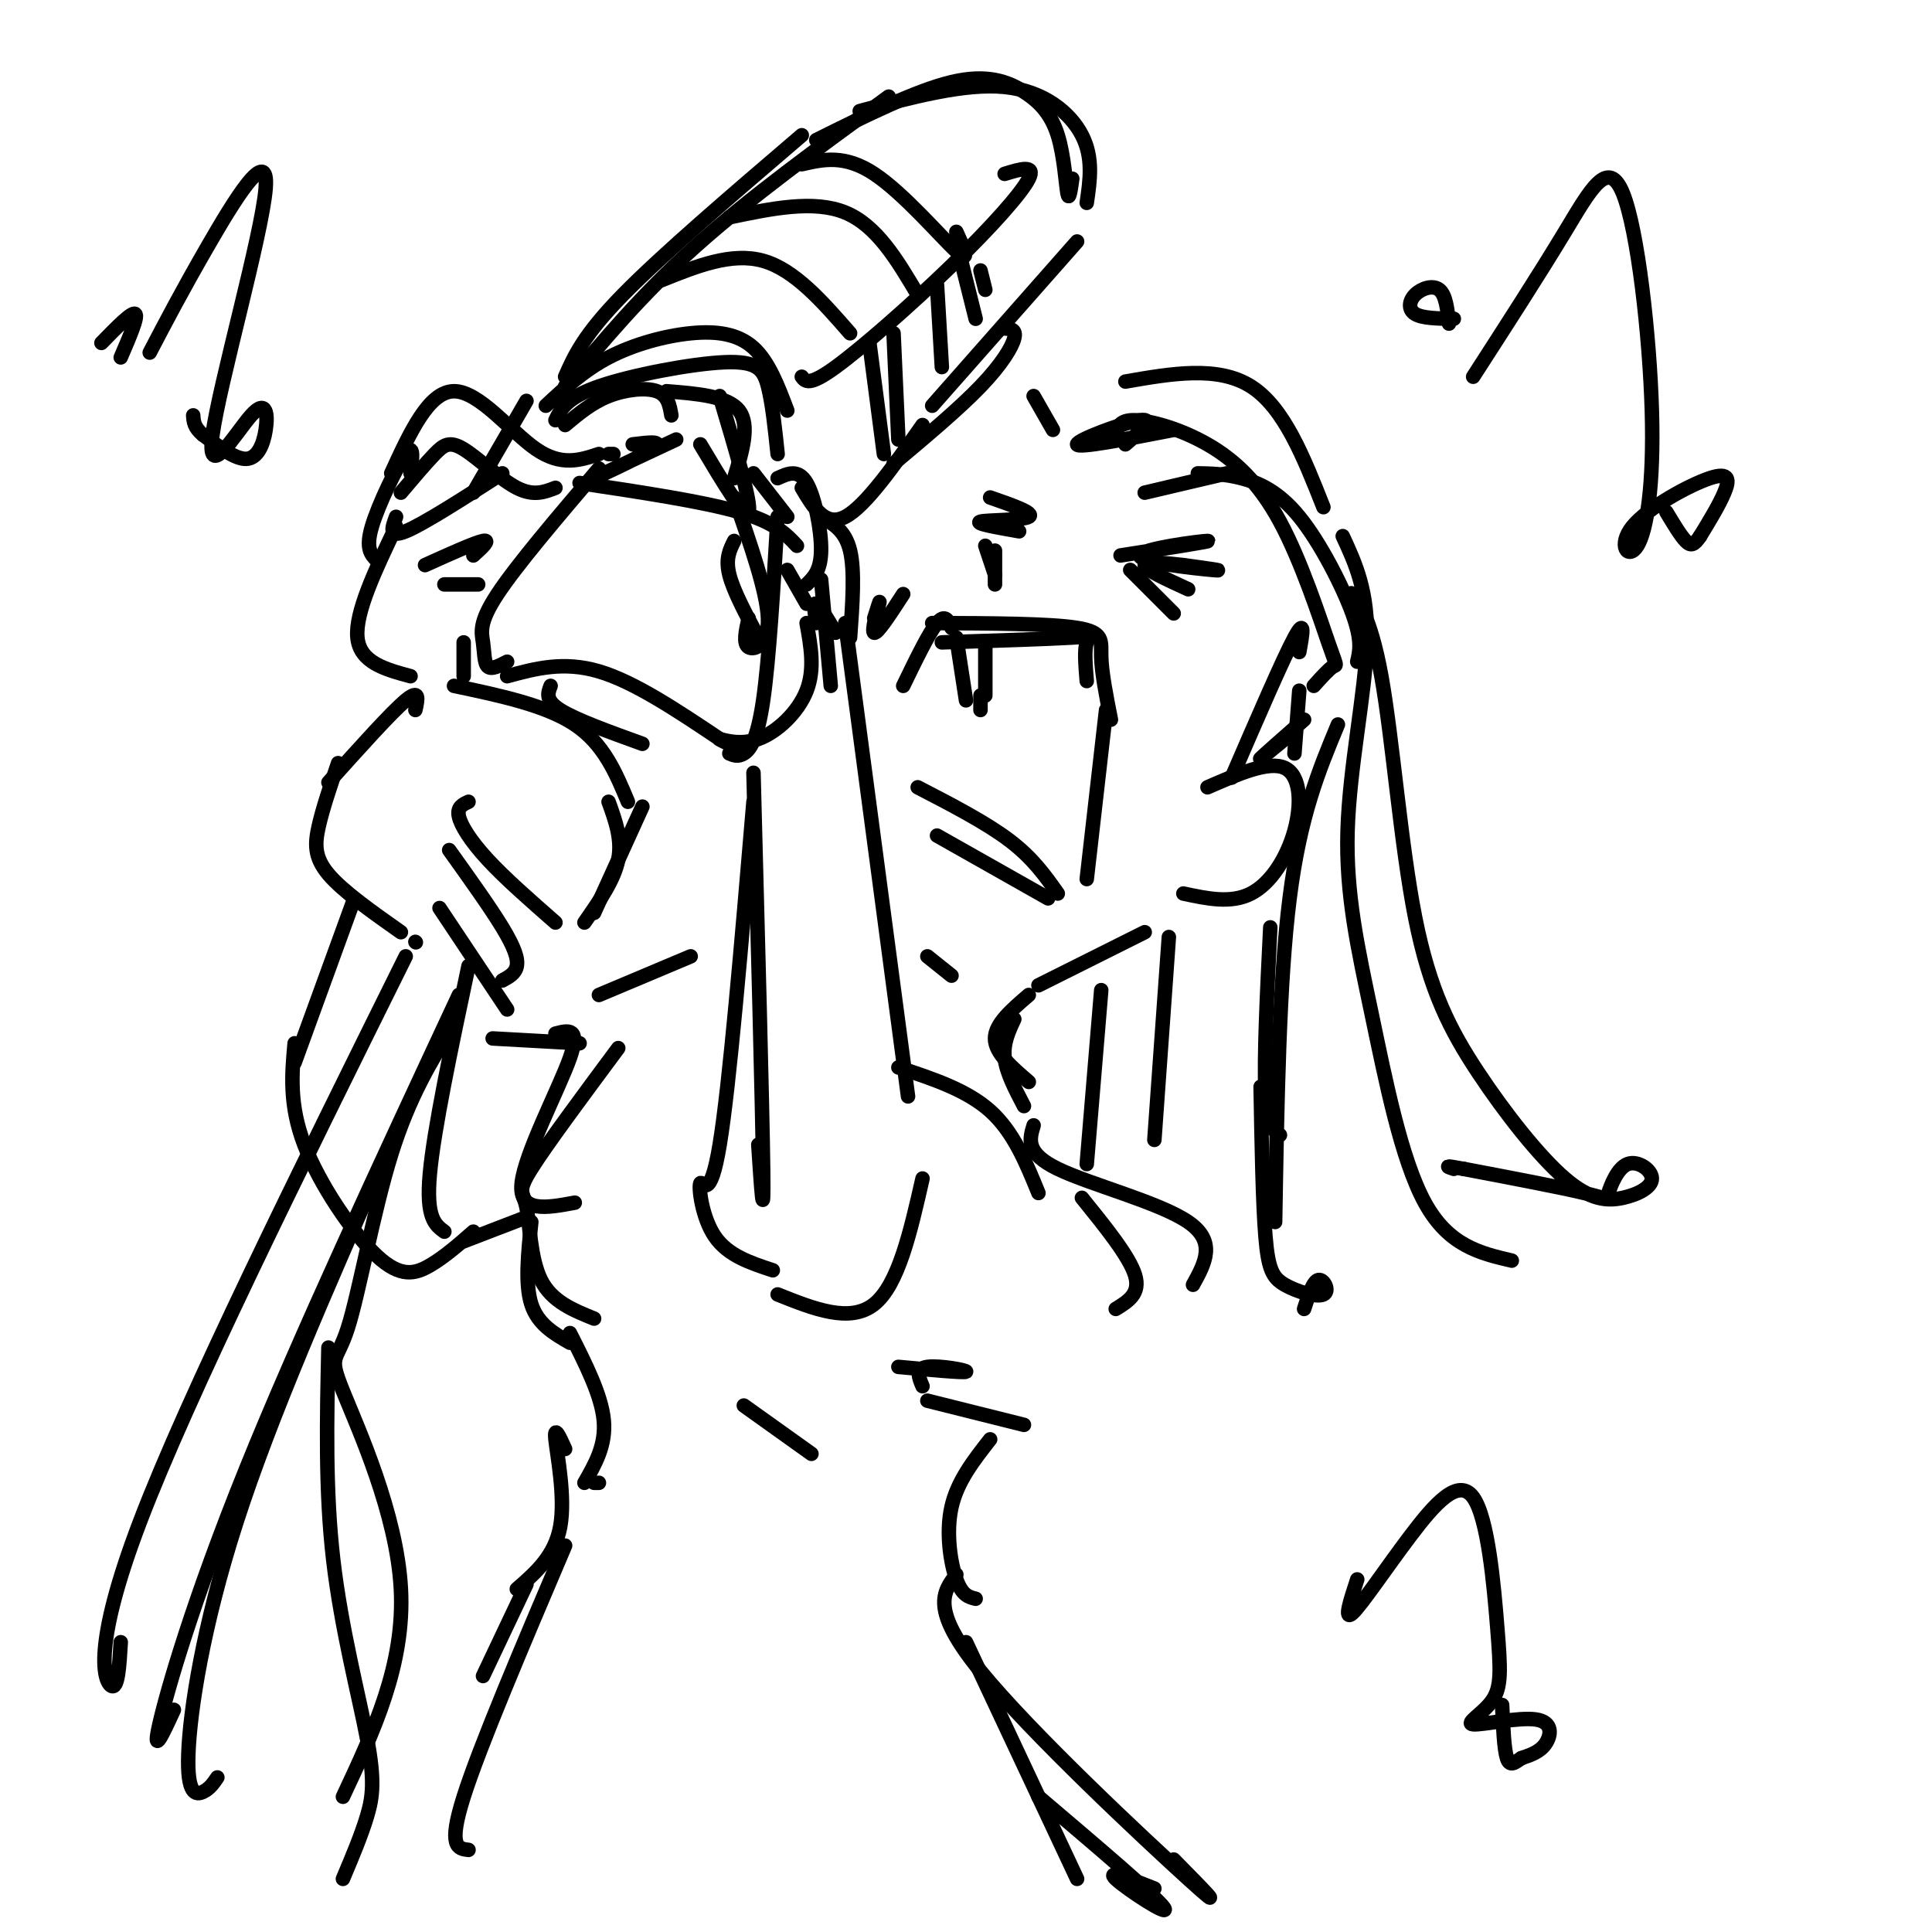 <svg viewBox='0 0 400 400' version='1.1' xmlns='http://www.w3.org/2000/svg' xmlns:xlink='http://www.w3.org/1999/xlink'><g fill='none' stroke='rgb(0,0,0)' stroke-width='3' stroke-linecap='round' stroke-linejoin='round'><path d='M117,80c7.917,-9.500 15.833,-19.000 27,-29c11.167,-10.000 25.583,-20.500 40,-31'/><path d='M117,78c1.917,-4.333 3.833,-8.667 12,-17c8.167,-8.333 22.583,-20.667 37,-33'/><path d='M178,23c10.911,-2.911 21.822,-5.822 30,-5c8.178,0.822 13.622,5.378 16,10c2.378,4.622 1.689,9.311 1,14'/><path d='M169,29c10.333,-5.126 20.667,-10.252 28,-12c7.333,-1.748 11.667,-0.118 15,2c3.333,2.118 5.667,4.724 7,9c1.333,4.276 1.667,10.222 2,12c0.333,1.778 0.667,-0.611 1,-3'/><path d='M113,84c3.917,-3.649 7.833,-7.298 13,-10c5.167,-2.702 11.583,-4.458 17,-5c5.417,-0.542 9.833,0.131 13,3c3.167,2.869 5.083,7.935 7,13'/><path d='M115,87c1.119,-2.327 2.238,-4.655 9,-7c6.762,-2.345 19.167,-4.708 26,-5c6.833,-0.292 8.095,1.488 9,5c0.905,3.512 1.452,8.756 2,14'/><path d='M223,50c0.000,0.000 -30.000,34.000 -30,34'/><path d='M208,68c1.222,0.089 2.444,0.178 2,2c-0.444,1.822 -2.556,5.378 -7,10c-4.444,4.622 -11.222,10.311 -18,16'/><path d='M117,88c2.756,-2.311 5.511,-4.622 9,-6c3.489,-1.378 7.711,-1.822 10,-1c2.289,0.822 2.644,2.911 3,5'/><path d='M120,100c12.750,1.917 25.500,3.833 33,6c7.500,2.167 9.750,4.583 12,7'/><path d='M124,97c-8.530,10.012 -17.060,20.024 -21,26c-3.940,5.976 -3.292,7.917 -3,10c0.292,2.083 0.226,4.310 1,5c0.774,0.690 2.387,-0.155 4,-1'/><path d='M105,140c5.833,-1.583 11.667,-3.167 19,-1c7.333,2.167 16.167,8.083 25,14'/><path d='M114,142c-0.583,1.500 -1.167,3.000 2,5c3.167,2.000 10.083,4.500 17,7'/><path d='M124,94c-3.889,1.289 -7.778,2.578 -13,-1c-5.222,-3.578 -11.778,-12.022 -17,-12c-5.222,0.022 -9.111,8.511 -13,17'/><path d='M115,101c-2.274,0.887 -4.548,1.774 -8,0c-3.452,-1.774 -8.083,-6.208 -11,-8c-2.917,-1.792 -4.119,-0.940 -6,1c-1.881,1.940 -4.440,4.970 -7,8'/><path d='M104,98c-8.167,5.250 -16.333,10.500 -20,12c-3.667,1.500 -2.833,-0.750 -2,-3'/><path d='M85,98c0.378,-3.200 0.756,-6.400 -1,-4c-1.756,2.400 -5.644,10.400 -7,15c-1.356,4.600 -0.178,5.800 1,7'/><path d='M82,109c-4.250,8.917 -8.500,17.833 -8,23c0.500,5.167 5.750,6.583 11,8'/><path d='M96,133c0.000,0.000 0.000,7.000 0,7'/><path d='M94,142c9.500,2.000 19.000,4.000 25,8c6.000,4.000 8.500,10.000 11,16'/><path d='M97,166c-1.200,0.556 -2.400,1.111 -2,3c0.400,1.889 2.400,5.111 6,9c3.600,3.889 8.800,8.444 14,13'/><path d='M126,166c1.417,3.917 2.833,7.833 2,12c-0.833,4.167 -3.917,8.583 -7,13'/><path d='M93,176c4.244,5.933 8.489,11.867 11,16c2.511,4.133 3.289,6.467 3,8c-0.289,1.533 -1.644,2.267 -3,3'/><path d='M91,188c0.000,0.000 14.000,21.000 14,21'/><path d='M133,167c0.000,0.000 -10.000,22.000 -10,22'/><path d='M86,147c0.500,-2.250 1.000,-4.500 -2,-2c-3.000,2.500 -9.500,9.750 -16,17'/><path d='M70,158c-1.578,4.644 -3.156,9.289 -4,13c-0.844,3.711 -0.956,6.489 2,10c2.956,3.511 8.978,7.756 15,12'/><path d='M163,118c0.000,0.000 4.000,7.000 4,7'/><path d='M167,129c0.869,4.774 1.738,9.548 0,14c-1.738,4.452 -6.083,8.583 -10,10c-3.917,1.417 -7.405,0.119 -8,0c-0.595,-0.119 1.702,0.940 4,2'/><path d='M88,117c5.167,-2.333 10.333,-4.667 12,-5c1.667,-0.333 -0.167,1.333 -2,3'/><path d='M92,121c0.000,0.000 7.000,0.000 7,0'/><path d='M176,132c0.500,-6.917 1.000,-13.833 0,-18c-1.000,-4.167 -3.500,-5.583 -6,-7'/><path d='M175,129c0.000,0.000 13.000,98.000 13,98'/><path d='M156,160c0.917,34.583 1.833,69.167 2,82c0.167,12.833 -0.417,3.917 -1,-5'/><path d='M156,166c-2.488,29.387 -4.976,58.774 -7,71c-2.024,12.226 -3.583,7.292 -4,8c-0.417,0.708 0.310,7.060 3,11c2.690,3.940 7.345,5.470 12,7'/><path d='M161,268c7.500,3.000 15.000,6.000 20,2c5.000,-4.000 7.500,-15.000 10,-26'/><path d='M186,221c7.083,2.333 14.167,4.667 19,9c4.833,4.333 7.417,10.667 10,17'/><path d='M86,195c0.000,0.000 0.100,0.100 0.1,0.1'/><path d='M97,200c-3.583,16.917 -7.167,33.833 -8,43c-0.833,9.167 1.083,10.583 3,12'/><path d='M73,187c0.000,0.000 -12.000,33.000 -12,33'/><path d='M61,216c-0.577,6.375 -1.155,12.750 2,21c3.155,8.250 10.042,18.375 15,23c4.958,4.625 7.988,3.750 11,2c3.012,-1.750 6.006,-4.375 9,-7'/><path d='M96,257c0.000,0.000 13.000,-5.000 13,-5'/><path d='M102,215c0.000,0.000 18.000,1.000 18,1'/><path d='M115,214c2.622,-0.689 5.244,-1.378 3,5c-2.244,6.378 -9.356,19.822 -10,26c-0.644,6.178 5.178,5.089 11,4'/><path d='M128,217c-7.470,10.060 -14.940,20.119 -18,25c-3.060,4.881 -1.708,4.583 -1,8c0.708,3.417 0.774,10.548 3,15c2.226,4.452 6.613,6.226 11,8'/><path d='M110,253c-0.667,6.417 -1.333,12.833 0,17c1.333,4.167 4.667,6.083 8,8'/><path d='M118,276c3.250,6.417 6.500,12.833 7,18c0.500,5.167 -1.750,9.083 -4,13'/><path d='M191,88c-5.917,8.417 -11.833,16.833 -16,19c-4.167,2.167 -6.583,-1.917 -9,-6'/><path d='M95,206c-16.511,35.422 -33.022,70.844 -44,98c-10.978,27.156 -16.422,46.044 -18,53c-1.578,6.956 0.711,1.978 3,-3'/><path d='M84,198c-22.511,45.422 -45.022,90.844 -55,117c-9.978,26.156 -7.422,33.044 -6,34c1.422,0.956 1.711,-4.022 2,-9'/><path d='M79,241c-11.476,26.101 -22.952,52.202 -30,74c-7.048,21.798 -9.667,39.292 -10,48c-0.333,8.708 1.619,8.631 3,8c1.381,-0.631 2.190,-1.815 3,-3'/><path d='M94,212c-4.620,7.470 -9.241,14.941 -13,27c-3.759,12.059 -6.657,28.707 -9,36c-2.343,7.293 -4.131,5.233 -1,13c3.131,7.767 11.180,25.362 12,41c0.820,15.638 -5.590,29.319 -12,43'/><path d='M68,279c-0.339,14.810 -0.679,29.619 1,44c1.679,14.381 5.375,28.333 7,37c1.625,8.667 1.179,12.048 0,16c-1.179,3.952 -3.089,8.476 -5,13'/><path d='M180,71c0.000,0.000 3.000,23.000 3,23'/><path d='M185,69c0.000,0.000 1.000,22.000 1,22'/><path d='M194,59c0.000,0.000 1.000,17.000 1,17'/><path d='M199,54c0.000,0.000 3.000,12.000 3,12'/><path d='M203,56c0.000,0.000 1.000,4.000 1,4'/><path d='M248,98c2.768,0.054 5.536,0.107 9,1c3.464,0.893 7.625,2.625 12,8c4.375,5.375 8.964,14.393 11,20c2.036,5.607 1.518,7.804 1,10'/><path d='M231,90c0.370,-1.543 0.739,-3.085 4,-3c3.261,0.085 9.412,1.799 15,5c5.588,3.201 10.611,7.889 15,16c4.389,8.111 8.143,19.645 10,25c1.857,5.355 1.816,4.530 1,5c-0.816,0.470 -2.408,2.235 -4,4'/><path d='M243,89c-9.956,1.933 -19.911,3.867 -20,3c-0.089,-0.867 9.689,-4.533 13,-5c3.311,-0.467 0.156,2.267 -3,5'/><path d='M193,129c12.156,0.044 24.311,0.089 30,1c5.689,0.911 4.911,2.689 5,6c0.089,3.311 1.044,8.156 2,13'/><path d='M229,147c0.000,0.000 -4.000,35.000 -4,35'/><path d='M197,130c-0.667,-1.500 -1.333,-3.000 -3,-1c-1.667,2.000 -4.333,7.500 -7,13'/><path d='M194,173c0.000,0.000 23.000,13.000 23,13'/><path d='M232,115c9.673,-1.512 19.345,-3.024 18,-3c-1.345,0.024 -13.708,1.583 -14,3c-0.292,1.417 11.488,2.690 15,3c3.512,0.310 -1.244,-0.345 -6,-1'/><path d='M245,117c-3.111,-0.378 -7.889,-0.822 -8,0c-0.111,0.822 4.444,2.911 9,5'/><path d='M234,118c0.000,0.000 9.000,9.000 9,9'/><path d='M205,103c4.667,1.622 9.333,3.244 8,4c-1.333,0.756 -8.667,0.644 -10,1c-1.333,0.356 3.333,1.178 8,2'/><path d='M237,102c0.000,0.000 17.000,-4.000 17,-4'/><path d='M218,89c0.000,0.000 -4.000,-7.000 -4,-7'/><path d='M195,133c11.067,-0.356 22.133,-0.711 27,-1c4.867,-0.289 3.533,-0.511 3,1c-0.533,1.511 -0.267,4.756 0,8'/><path d='M198,132c0.000,0.000 2.000,13.000 2,13'/><path d='M204,133c0.000,0.000 0.000,11.000 0,11'/><path d='M203,144c0.000,0.000 0.000,3.000 0,3'/><path d='M190,163c7.083,3.667 14.167,7.333 19,11c4.833,3.667 7.417,7.333 10,11'/><path d='M250,163c6.351,-2.774 12.702,-5.548 16,-4c3.298,1.548 3.542,7.417 2,13c-1.542,5.583 -4.869,10.881 -9,13c-4.131,2.119 -9.065,1.060 -14,0'/><path d='M270,149c-4.167,3.667 -8.333,7.333 -9,8c-0.667,0.667 2.167,-1.667 5,-4'/><path d='M237,193c0.000,0.000 -22.000,11.000 -22,11'/><path d='M192,198c0.000,0.000 5.000,4.000 5,4'/><path d='M213,206c-3.500,3.000 -7.000,6.000 -7,9c0.000,3.000 3.500,6.000 7,9'/><path d='M210,211c-1.167,2.500 -2.333,5.000 -2,8c0.333,3.000 2.167,6.500 4,10'/><path d='M214,233c-0.867,2.867 -1.733,5.733 5,9c6.733,3.267 21.067,6.933 27,11c5.933,4.067 3.467,8.533 1,13'/><path d='M192,290c0.000,0.000 20.000,5.000 20,5'/><path d='M154,291c0.000,0.000 14.000,10.000 14,10'/><path d='M205,298c-3.400,4.333 -6.800,8.667 -8,14c-1.200,5.333 -0.200,11.667 1,15c1.200,3.333 2.600,3.667 4,4'/><path d='M224,248c4.917,6.083 9.833,12.167 11,16c1.167,3.833 -1.417,5.417 -4,7'/><path d='M186,283c6.778,0.622 13.556,1.244 14,1c0.444,-0.244 -5.444,-1.356 -8,-1c-2.556,0.356 -1.778,2.178 -1,4'/><path d='M117,300c-1.156,-2.556 -2.311,-5.111 -2,-2c0.311,3.111 2.089,11.889 1,18c-1.089,6.111 -5.044,9.556 -9,13'/><path d='M109,328c0.000,0.000 -9.000,19.000 -9,19'/><path d='M198,326c-2.733,3.578 -5.467,7.156 5,20c10.467,12.844 34.133,34.956 43,43c8.867,8.044 2.933,2.022 -3,-4'/><path d='M117,320c-8.833,20.750 -17.667,41.500 -21,52c-3.333,10.500 -1.167,10.750 1,11'/><path d='M200,340c0.000,0.000 23.000,49.000 23,49'/><path d='M215,372c12.267,10.422 24.533,20.844 26,23c1.467,2.156 -7.867,-3.956 -10,-6c-2.133,-2.044 2.933,-0.022 8,2'/><path d='M233,79c9.583,-1.667 19.167,-3.333 26,1c6.833,4.333 10.917,14.667 15,25'/><path d='M269,135c0.667,-3.667 1.333,-7.333 -1,-3c-2.333,4.333 -7.667,16.667 -13,29'/><path d='M269,143c0.000,0.000 -1.000,13.000 -1,13'/><path d='M277,150c-3.917,9.417 -7.833,18.833 -10,36c-2.167,17.167 -2.583,42.083 -3,67'/><path d='M263,192c-0.667,13.417 -1.333,26.833 -1,34c0.333,7.167 1.667,8.083 3,9'/><path d='M278,111c2.659,5.742 5.317,11.483 5,22c-0.317,10.517 -3.611,25.809 -4,39c-0.389,13.191 2.126,24.282 5,38c2.874,13.718 6.107,30.062 11,39c4.893,8.938 11.447,10.469 18,12'/><path d='M282,126c-1.385,-1.891 -2.770,-3.782 -2,-3c0.770,0.782 3.693,4.237 6,17c2.307,12.763 3.996,34.835 7,50c3.004,15.165 7.322,23.423 13,32c5.678,8.577 12.715,17.472 18,22c5.285,4.528 8.817,4.688 12,4c3.183,-0.688 6.016,-2.223 6,-4c-0.016,-1.777 -2.881,-3.796 -5,-3c-2.119,0.796 -3.494,4.407 -4,6c-0.506,1.593 -0.145,1.170 -5,0c-4.855,-1.170 -14.928,-3.085 -25,-5'/><path d='M303,242c-4.500,-0.833 -3.250,-0.417 -2,0'/><path d='M242,194c0.000,0.000 -3.000,42.000 -3,42'/><path d='M228,205c0.000,0.000 -3.000,36.000 -3,36'/><path d='M261,225c0.215,12.064 0.431,24.128 1,31c0.569,6.872 1.493,8.553 4,10c2.507,1.447 6.598,2.659 8,2c1.402,-0.659 0.115,-3.188 -1,-3c-1.115,0.188 -2.057,3.094 -3,6'/><path d='M126,94c0.000,0.000 1.000,0.000 1,0'/><path d='M167,121c1.467,-1.422 2.933,-2.844 3,-7c0.067,-4.156 -1.267,-11.044 -3,-14c-1.733,-2.956 -3.867,-1.978 -6,-1'/><path d='M140,91c-8.600,4.022 -17.200,8.044 -17,8c0.200,-0.044 9.200,-4.156 12,-6c2.800,-1.844 -0.600,-1.422 -4,-1'/><path d='M109,83c0.000,0.000 -11.000,19.000 -11,19'/><path d='M152,103c3.400,9.756 6.800,19.511 7,25c0.200,5.489 -2.800,6.711 -4,6c-1.200,-0.711 -0.600,-3.356 0,-6'/><path d='M152,112c-0.917,1.833 -1.833,3.667 -1,7c0.833,3.333 3.417,8.167 6,13'/><path d='M161,107c-0.889,14.822 -1.778,29.644 -3,38c-1.222,8.356 -2.778,10.244 -4,11c-1.222,0.756 -2.111,0.378 -3,0'/><path d='M170,120c0.000,0.000 2.000,22.000 2,22'/><path d='M169,129c-0.333,-2.167 -0.667,-4.333 0,-4c0.667,0.333 2.333,3.167 4,6'/><path d='M163,107c0.000,0.000 -7.000,-9.000 -7,-9'/><path d='M138,81c6.333,0.500 12.667,1.000 15,4c2.333,3.000 0.667,8.500 -1,14'/><path d='M149,82c3.333,11.167 6.667,22.333 6,24c-0.667,1.667 -5.333,-6.167 -10,-14'/><path d='M166,78c0.750,1.000 1.500,2.000 7,-2c5.500,-4.000 15.750,-13.000 24,-21c8.250,-8.000 14.500,-15.000 16,-18c1.500,-3.000 -1.750,-2.000 -5,-1'/><path d='M137,58c7.250,-2.917 14.500,-5.833 21,-4c6.500,1.833 12.250,8.417 18,15'/><path d='M151,45c8.750,-1.833 17.500,-3.667 24,-1c6.500,2.667 10.750,9.833 15,17'/><path d='M166,34c4.444,-1.022 8.889,-2.044 15,2c6.111,4.044 13.889,13.156 17,16c3.111,2.844 1.556,-0.578 0,-4'/><path d='M206,114c0.000,0.000 0.000,7.000 0,7'/><path d='M204,113c0.000,0.000 2.000,6.000 2,6'/><path d='M187,123c-2.667,4.111 -5.333,8.222 -6,8c-0.667,-0.222 0.667,-4.778 1,-6c0.333,-1.222 -0.333,0.889 -1,3'/><path d='M124,206c0.000,0.000 19.000,-8.000 19,-8'/><path d='M305,78c6.867,-10.638 13.734,-21.277 19,-30c5.266,-8.723 8.931,-15.532 12,-8c3.069,7.532 5.540,29.403 6,45c0.460,15.597 -1.092,24.920 -3,28c-1.908,3.080 -4.171,-0.082 -1,-4c3.171,-3.918 11.777,-8.593 16,-10c4.223,-1.407 4.064,0.455 3,3c-1.064,2.545 -3.032,5.772 -5,9'/><path d='M352,111c-1.267,1.889 -1.933,2.111 -3,1c-1.067,-1.111 -2.533,-3.556 -4,-6'/><path d='M300,67c-0.327,-2.958 -0.655,-5.917 -2,-7c-1.345,-1.083 -3.708,-0.292 -5,1c-1.292,1.292 -1.512,3.083 0,4c1.512,0.917 4.756,0.958 8,1'/><path d='M31,73c3.322,-6.357 6.644,-12.713 12,-22c5.356,-9.287 12.748,-21.503 12,-12c-0.748,9.503 -9.634,40.726 -11,51c-1.366,10.274 4.789,-0.401 8,-4c3.211,-3.599 3.480,-0.123 3,3c-0.480,3.123 -1.709,5.892 -4,6c-2.291,0.108 -5.646,-2.446 -9,-5'/><path d='M42,90c-1.833,-1.500 -1.917,-2.750 -2,-4'/><path d='M25,74c1.833,-4.250 3.667,-8.500 3,-9c-0.667,-0.500 -3.833,2.750 -7,6'/><path d='M281,327c-1.426,4.338 -2.851,8.675 -1,7c1.851,-1.675 6.980,-9.364 12,-16c5.020,-6.636 9.931,-12.221 13,-8c3.069,4.221 4.297,18.247 5,27c0.703,8.753 0.882,12.232 -1,15c-1.882,2.768 -5.824,4.824 -4,5c1.824,0.176 9.414,-1.530 13,-1c3.586,0.530 3.167,3.294 2,5c-1.167,1.706 -3.084,2.353 -5,3'/><path d='M315,364c-1.400,0.956 -2.400,1.844 -3,0c-0.600,-1.844 -0.800,-6.422 -1,-11'/><path d='M124,307c0.000,0.000 -1.000,0.000 -1,0'/></g>
</svg>